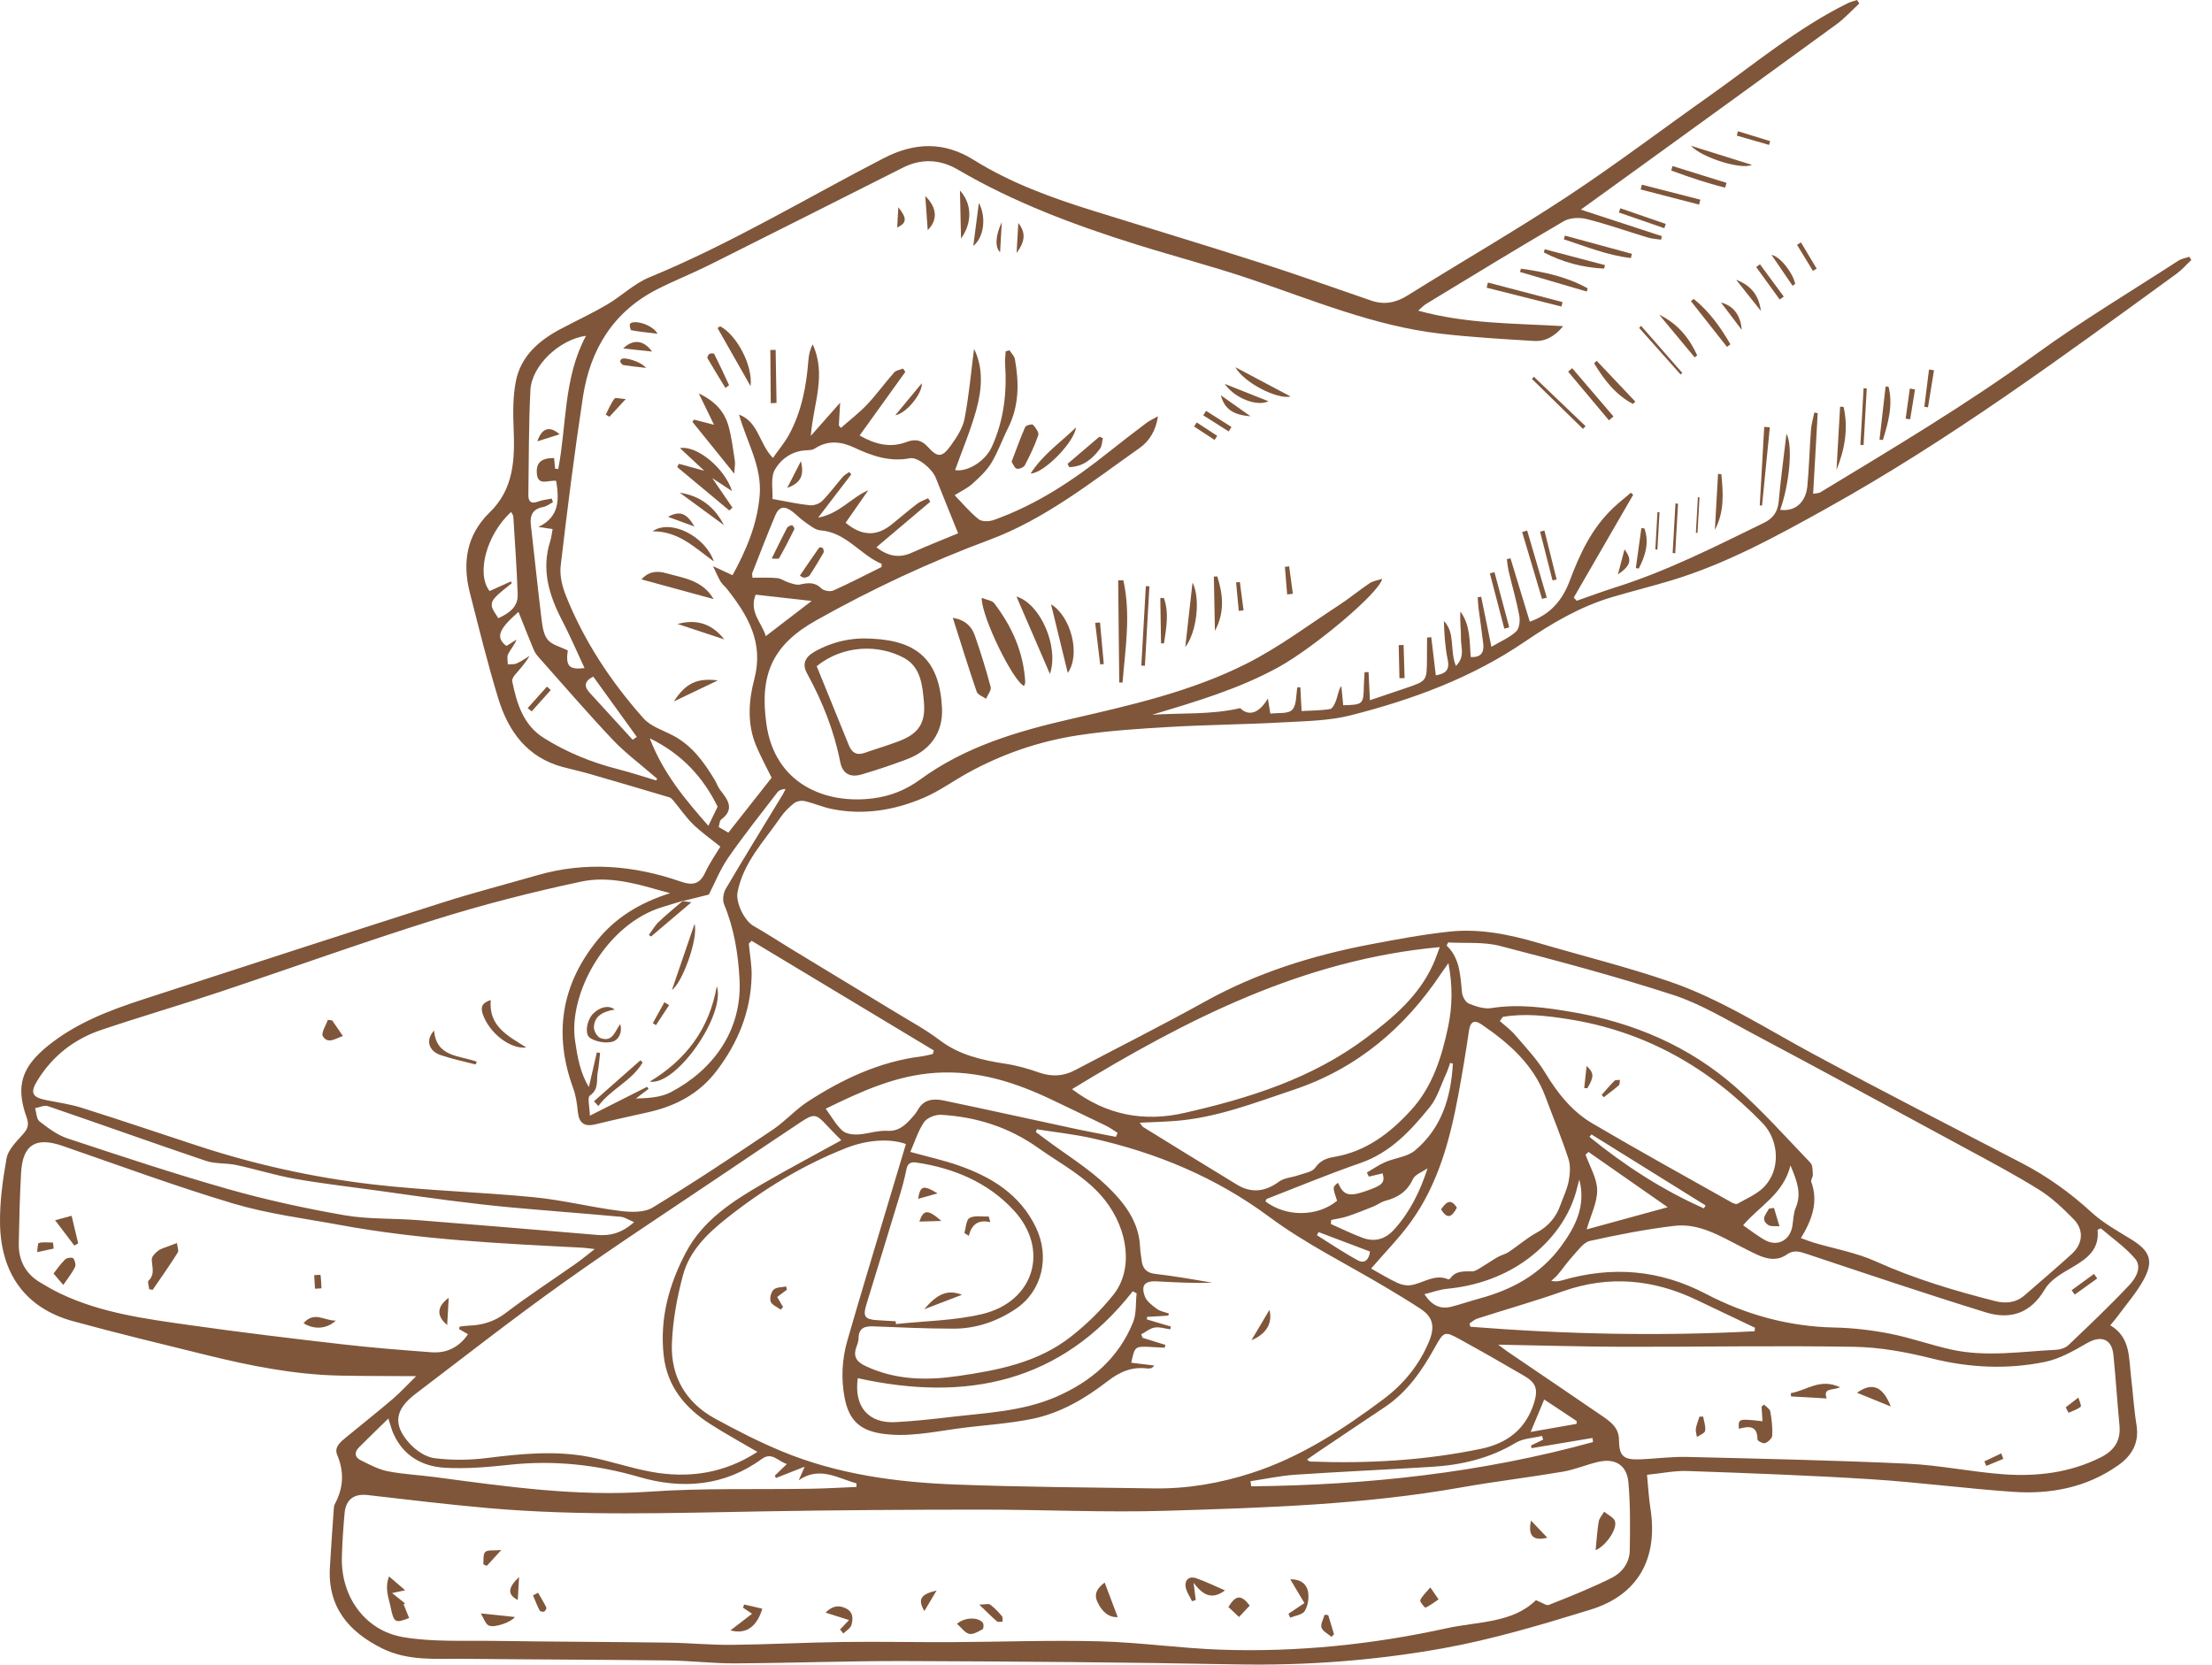 <?xml version="1.0" encoding="utf-8"?>
<!-- Generator: Adobe Illustrator 26.0.3, SVG Export Plug-In . SVG Version: 6.00 Build 0)  -->
<svg version="1.1" id="Livello_1" xmlns="http://www.w3.org/2000/svg" xmlns:xlink="http://www.w3.org/1999/xlink" x="0px" y="0px"
	 viewBox="0 0 240.945 181.417" style="enable-background:new 0 0 240.945 181.417;" xml:space="preserve">
<style type="text/css">
	.st0{opacity:0.85;}
	.st1{fill:#683818;}
</style>
<g class="st0">
	<path class="st1" d="M143.624,134.222c-0.059,0.114-0.118,0.228-0.177,0.343
		c1.493,0.928,2.95,1.926,4.497,2.755c0.686,0.367,1.186-0.097,1.285-0.979
		C147.344,135.628,145.484,134.925,143.624,134.222 M68.912,80.586c0.152-0.102,0.304-0.204,0.457-0.305
		c-1.582-2.192-3.165-4.383-4.747-6.574c-1.034,0.53-0.992,1.105-0.379,1.773
		C65.801,77.18,67.356,78.884,68.912,80.586z M171.733,155.115c0.001-0.104,0.003-0.208,0.005-0.312
		c-1.147-0.761-2.295-1.522-3.533-2.343c-0.49,1.173-0.924,2.21-1.476,3.533
		C168.593,155.666,170.163,155.39,171.733,155.115z M173.357,123.584
		c-0.076,0.088-0.151,0.176-0.226,0.264c3.833,3.117,7.942,5.786,12.462,7.789
		c0.066-0.105,0.131-0.21,0.196-0.314C181.645,128.743,177.501,126.163,173.357,123.584z M88.409,65.467
		c-2.152-0.242-4.124-0.463-6.098-0.685c-0.758,1.905,0.694,3.068,1.099,4.52
		C85.075,68.024,86.649,66.818,88.409,65.467z M195.03,126.96c-0.781,3.153-3.385,4.418-5.158,6.522
		c0.84,0.578,1.56,1.151,2.351,1.598c1.38,0.779,2.758,0.054,3.015-1.523
		c0.11-0.67,0.11-1.39,0.369-1.999C196.258,130.028,195.754,128.69,195.03,126.96z M70.778,80.431
		c1.466,3.849,3.943,6.754,6.383,9.532c0.336-0.697,0.664-1.377,1.004-2.082
		C76.605,84.691,74.277,82.13,70.778,80.431z M155.502,127.273c-0.553,0.39-1.365,0.661-1.609,1.193
		c-0.621,1.353-1.637,1.995-2.987,2.347c-0.454,0.118-0.853,0.437-1.297,0.616
		c-0.945,0.382-1.894,0.762-2.861,1.084c-0.562,0.187-1.161,0.261-1.744,0.385
		c-0.013,0.148-0.026,0.296-0.038,0.443c1.149,0.506,2.278,1.07,3.454,1.503
		c1.329,0.49,2.474,0.169,3.457-0.921C153.586,132.028,154.68,129.795,155.502,127.273z M55.65,63.343
		c0.034,0.061,0.067,0.122,0.101,0.183c-0.629,0.536-1.33,1.009-1.87,1.623
		c-0.745,0.845,0.006,1.493,0.393,2.199c1.193-0.539,2.16-1.239,2.115-2.583
		c-0.097-2.835-0.301-5.668-0.476-8.501c-0.01-0.16-0.15-0.312-0.242-0.49
		c-2.682,2.456-3.817,6.704-2.346,8.614C54.097,64.041,54.874,63.692,55.65,63.343z M173.028,125.491
		c-0.106,0.1-0.212,0.199-0.318,0.298c0.452,1.281,1.242,2.557,1.263,3.845
		c0.022,1.355-0.691,2.721-1.144,4.294c2.96-0.81,5.728-1.567,8.828-2.416
		C178.576,129.363,175.802,127.427,173.028,125.491z M172.032,128.508
		c-0.069,0.251-0.147,0.499-0.206,0.752c-0.774,3.325-2.851,5.966-5.397,7.872
		c-2.482,1.859-5.567,2.961-8.801,3.266c-0.782,0.074-1.544,0.361-2.47,0.589
		c0.864,1.318,1.808,1.657,2.977,1.354c1.008-0.261,1.993-0.605,2.998-0.876
		c3.573-0.967,6.664-2.632,8.917-5.706C171.643,133.585,172.761,131.336,172.032,128.508z M168.088,156.834
		c-0.04-0.136-0.08-0.271-0.12-0.406c-0.965,0.237-2.058,0.26-2.87,0.75
		c-2.832,1.706-5.912,2.418-9.143,2.618c-4.959,0.307-9.923,0.525-14.88,0.859
		c-1.63,0.11-3.244,0.464-4.866,0.706c0.029,0.185,0.057,0.371,0.086,0.556
		c12.606-0.127,25.051-1.464,37.226-4.822c-0.02-0.149-0.039-0.297-0.059-0.445
		c-2.214,0.371-4.428,0.742-6.642,1.113c-0.017-0.097-0.034-0.194-0.051-0.292
		C167.209,157.259,167.648,157.046,168.088,156.834z M158.255,115.872
		c-0.096-0.027-0.193-0.054-0.29-0.081c-0.147,0.401-0.268,0.814-0.447,1.199
		c-0.57,1.226-0.958,2.606-1.785,3.627c-2.064,2.544-4.27,4.946-7.548,6.081
		c-3.435,1.19-6.797,2.587-10.187,3.904c-0.078,0.03-0.108,0.185-0.158,0.278
		c2.266,1.724,5.675,1.686,7.803-0.069c-0.503-1.49-0.503-1.49,0.104-1.957
		c0.57,1.333,1.158,1.531,2.848,0.961c2.015-0.68,2.29-0.941,2.012-1.991
		c-0.499,0.118-1.002,0.238-1.506,0.358c-0.07-0.149-0.14-0.297-0.21-0.446
		c0.666-0.385,1.303-0.838,2.004-1.14c1.065-0.459,2.387-0.56,3.226-1.26
		C157.04,122.899,158.053,119.533,158.255,115.872z M96.021,61.77c0.004-0.114,0.009-0.228,0.014-0.342
		c-2.352-0.99-3.841-3.439-6.68-3.654c-0.574-0.043-1.137-0.54-1.659-0.896
		c-0.493-0.337-0.91-0.785-1.387-1.149c-0.873-0.664-1.457-0.55-1.875,0.448
		c-0.864,2.064-1.67,4.152-2.488,6.235c-0.049,0.124,0.008,0.291,0.021,0.527
		c0.932,0.005,1.814-0.046,2.683,0.038c0.441,0.042,0.85,0.357,1.29,0.493
		c0.384,0.118,0.82,0.287,1.185,0.209c0.858-0.184,1.605-0.306,2.335,0.416
		c0.269,0.265,0.964,0.389,1.312,0.234C92.549,63.538,94.276,62.634,96.021,61.77z M71.482,85.023
		c0.031-0.066,0.063-0.132,0.094-0.198c-0.144-0.12-0.29-0.239-0.432-0.362
		c-1.477-1.286-3.069-2.463-4.406-3.881c-2.806-2.975-5.482-6.074-8.196-9.135
		c-0.229-0.258-0.381-0.599-0.515-0.924c-0.523-1.267-1.024-2.542-1.553-3.865
		c-2.042,1.796-2.593,2.753-1.311,3.71c0.36-0.226,0.731-0.458,1.101-0.69
		c-0.243,0.624-0.664,1.065-0.921,1.587c-0.148,0.3-0.03,0.731-0.032,1.103
		c0.324-0.025,0.683,0.031,0.963-0.092c0.494-0.217,0.94-0.543,1.407-0.824
		c-0.459,0.805-1.036,1.411-1.576,2.048c-0.163,0.192-0.354,0.496-0.312,0.704
		c0.496,2.436,1.197,4.791,3.475,6.211c2.493,1.555,5.188,2.65,8.039,3.377
		C68.712,84.15,70.091,84.61,71.482,85.023z M63.67,72.775c-0.845-1.808-1.582-3.531-2.443-5.189
		c-1.428-2.747-2.283-5.547-1.289-8.646c0.128-0.401,0.166-0.831,0.256-1.306
		c-0.584-0.085-1.067-0.155-1.551-0.226c2.334-1.114,2.26-3.006,1.941-5.02
		c-0.85-0.139-2.066,0.684-2.116-0.96c-0.032-1.067,0.55-1.541,1.886-1.529
		c0.038,0.389,0.076,0.776,0.115,1.164c0.113,0.008,0.227,0.016,0.341,0.024
		c0.923-4.84,0.57-9.953,3.02-14.504c-2.875,0.382-5.918,3.242-6.055,5.916
		c-0.194,3.798-0.165,7.608-0.223,11.413c-0.012,0.753,0.311,1.008,1.066,0.725
		c0.467-0.175,0.983-0.219,1.478-0.323c0.044,0.133,0.09,0.265,0.135,0.397
		c-0.345,0.177-0.673,0.445-1.038,0.512c-1.133,0.209-1.496,0.865-1.369,1.956
		c0.392,3.371,0.731,6.749,1.144,10.117c0.101,0.821,0.202,1.781,0.679,2.377
		c0.468,0.586,1.414,0.789,2.198,1.185C61.606,72.525,61.962,73.001,63.67,72.775z M121.556,123.847
		c0.06-0.144,0.121-0.288,0.182-0.432c-0.417-0.26-0.814-0.56-1.253-0.774
		c-1.908-0.932-3.83-1.834-5.743-2.756c-4.055-1.954-8.237-3.314-12.834-3.013
		c-4.299,0.282-8.088,2.01-11.966,3.912c0.642,0.878,1.114,1.741,1.799,2.374
		c0.38,0.352,1.123,0.461,1.69,0.432c1.074-0.054,2.148-0.459,3.204-0.398c1.177,0.068,1.859-0.521,2.541-1.256
		c0.299-0.323,0.603-0.66,0.814-1.041c0.65-1.174,1.733-1.23,2.808-1.006
		c4.863,1.013,9.711,2.094,14.568,3.136C118.757,123.323,120.159,123.574,121.556,123.847z M85.709,159.491
		c-1.006-0.32-1.625-1.363-2.743-0.546c-4.083,2.982-8.692,3.31-13.313,1.965
		c-4.704-1.37-9.381-1.86-14.227-1.332c-2.299,0.251-4.636,0.445-6.937,0.32
		c-2.476-0.136-4.534-1.278-5.625-3.693c-0.202-0.447-0.318-0.933-0.563-1.671
		c-1.176,1.152-2.206,2.142-3.214,3.155c-0.506,0.509-0.457,1.06,0.177,1.375
		c0.95,0.471,1.92,1.001,2.941,1.205c1.685,0.338,3.421,0.412,5.129,0.639
		c7.747,1.027,15.46,2.149,23.345,1.597c5.872-0.412,11.785-0.224,17.68-0.323
		c1.645-0.028,3.289-0.128,4.934-0.194c-0.001-0.132-0.002-0.264-0.003-0.395c-2.034-0.55-4.005-1.91-6.288-0.34
		c0.188-0.425,0.375-0.85,0.649-1.472c-1.216,0.479-2.173,0.855-3.129,1.232
		c-0.043-0.084-0.087-0.168-0.13-0.251C84.779,160.388,85.167,160.015,85.709,159.491z M191.124,145.024
		c0.014-0.127,0.028-0.253,0.042-0.38c-2.123-1.012-4.246-2.024-6.37-3.036
		c-4.729-2.254-9.549-2.705-14.562-0.934c-3.076,1.087-6.222,1.976-9.33,2.975
		c-0.302,0.097-0.554,0.347-0.83,0.526c0.028,0.12,0.056,0.239,0.083,0.359
		C170.468,145.35,180.789,145.579,191.124,145.024z M93.435,150.137c-0.444,3.099,1.162,4.946,4.093,4.789
		c1.959-0.104,3.914-0.311,5.863-0.543c3.925-0.468,7.921-0.602,11.627-2.203
		c3.817-1.65,6.814-4.209,8.401-8.129c0.385-0.95,0.273-2.102,0.389-3.161
		c-0.14-0.073-0.28-0.147-0.421-0.22C115.553,150.658,105.247,152.743,93.435,150.137z M92.111,56.95
		c1.752,1.462,3.369,1.509,5.018,0.181c0.936-0.753,1.846-1.539,2.801-2.268
		c0.337-0.258,0.77-0.391,1.16-0.581c0.082,0.123,0.163,0.247,0.245,0.37
		c-1.953,1.651-3.906,3.302-5.874,4.967c1.24,0.965,2.457,1.225,3.862,0.591
		c1.763-0.795,3.566-1.498,5.043-2.112c-0.866-2.145-1.659-4.081-2.427-6.028
		c-0.395-1.001-1.963-2.314-2.827-2.148c-2.18,0.418-4.119-0.25-6.031-1.148
		c-1.463-0.687-2.901-0.851-4.343,0.097c-0.265,0.174-0.666,0.169-1.008,0.19
		c-1.489,0.092-2.68,0.977-3.315,2.083c-0.506,0.879-0.218,2.215-0.275,3.212
		c1.562,0.276,2.806,0.557,4.066,0.687c0.438,0.045,1.043-0.158,1.35-0.468
		c0.817-0.82,1.502-1.77,2.264-2.647c0.181-0.21,0.456-0.339,0.687-0.504
		c0.074,0.084,0.147,0.168,0.221,0.252c-1.146,1.498-2.292,2.995-3.609,4.716
		c2.35-0.447,3.591-2.175,5.463-2.989C93.757,54.588,92.931,55.773,92.111,56.95z M69.069,133.14
		c-0.62-0.259-1.022-0.546-1.446-0.584c-3.945-0.359-7.896-0.654-11.841-1.012
		c-2.223-0.202-4.441-0.463-6.656-0.744c-2.661-0.339-5.316-0.725-7.973-1.094
		c-3.005-0.417-6.024-0.759-9.01-1.285c-2.161-0.381-4.271-1.049-6.42-1.509
		c-1.083-0.232-2.266-0.101-3.297-0.449c-5.753-1.944-11.468-3.997-17.213-5.962
		c-0.392-0.134-0.922,0.139-1.388,0.223c0.15,0.492,0.147,1.181,0.479,1.438c0.936,0.724,1.938,1.486,3.041,1.851
		c5.802,1.92,11.606,3.85,17.483,5.52c4.15,1.179,8.39,2.1,12.641,2.845
		c2.628,0.46,5.355,0.329,8.032,0.54c6.514,0.512,13.027,1.06,19.538,1.613
		C66.463,134.652,67.718,134.344,69.069,133.14z M142.365,159.013c0.216,0.134,0.276,0.203,0.339,0.205
		c6.266,0.234,12.49-0.107,18.643-1.393c2.851-0.596,4.866-2.157,5.755-5.01
		c0.451-1.448,0.227-2.169-1.068-2.926c-2.315-1.353-4.645-2.682-6.994-3.975
		c-1.684-0.927-1.769-0.882-2.725,0.838c-1.411,2.542-3.024,4.905-5.501,6.554
		c-2.467,1.642-4.923,3.301-7.383,4.955C143.09,158.49,142.759,158.735,142.365,159.013z M97.557,143.935
		c0.012,0.102,0.024,0.204,0.036,0.307c3.133-0.34,6.342-0.365,9.384-1.088
		c5.678-1.348,7.389-7.038,3.443-11.308c-2.803-3.032-6.504-4.589-10.588-5.198
		c-0.611-0.092-0.966,0.067-1.1,0.747c-0.193,0.981-0.461,1.951-0.751,2.91
		c-1.194,3.945-2.409,7.882-3.614,11.823c-0.39,1.274-0.173,1.595,1.146,1.689
		C96.193,143.866,96.876,143.896,97.557,143.935z M124.143,122.307c0.235,0.3,0.284,0.412,0.37,0.465
		c3.41,2.103,6.813,4.218,10.24,6.291c1.583,0.958,3.084,0.756,4.581-0.348
		c0.553-0.408,1.378-0.433,2.063-0.677c0.652-0.232,1.534-0.348,1.866-0.826
		c0.559-0.806,1.25-1.043,2.093-1.186c3.459-0.586,6.08-2.605,8.349-5.092
		c2.342-2.566,3.351-5.81,4.042-9.122c0.456-2.182,0.494-4.419,0.025-6.894
		c-0.353,0.501-0.558,0.776-0.747,1.061c-3.981,5.992-9.212,10.428-16.092,12.732
		c-4.206,1.409-8.363,3.041-12.848,3.398C126.836,122.209,125.581,122.237,124.143,122.307z
		 M163.69,110.781c-0.106,0.15-0.212,0.301-0.317,0.452c0.561,0.505,1.186,0.956,1.671,1.526
		c1.142,1.338,2.38,2.636,3.282,4.129c1.338,2.214,2.912,4.192,5.12,5.491c5.006,2.946,10.095,5.751,15.155,8.604
		c0.191,0.109,0.506,0.238,0.648,0.156c0.991-0.568,2.113-1.031,2.891-1.825
		c1.845-1.881,1.663-5.088-0.16-6.975c-5.84-6.044-12.798-10-21.151-11.313
		C168.468,110.655,166.079,110.366,163.69,110.781z M149.352,138.193c0.966,0.538,1.885,1.109,2.859,1.563
		c0.447,0.209,1.024,0.325,1.502,0.245c1.344-0.225,2.555-1.261,4.041-0.634
		c0.051,0.021,0.173-0.035,0.212-0.09c0.602-0.87,1.492-0.771,2.384-0.774
		c0.317-0.002,0.648-0.233,0.944-0.409c0.627-0.371,1.224-0.793,1.855-1.156
		c0.376-0.216,0.83-0.305,1.187-0.544c1.026-0.684,1.966-1.514,3.041-2.102
		c1.274-0.698,2.117-1.671,2.591-3.012c0.306-0.866,0.73-1.709,0.9-2.6
		c0.15-0.787,0.221-1.692-0.02-2.431c-0.746-2.282-1.665-4.507-2.504-6.759
		c-1.312-3.522-3.975-5.853-6.962-7.888c-0.874-0.594-1.243-0.228-1.385,0.754
		c-0.333,2.301-0.716,4.596-1.14,6.881c-0.912,4.911-2.187,9.714-5.152,13.841
		C152.43,134.852,150.872,136.423,149.352,138.193z M116.773,118.651c3.755,2.841,7.845,3.583,12.184,2.601
		c7.066-1.599,13.93-3.74,19.848-8.181c2.943-2.209,5.72-4.541,7.284-7.988
		c0.299-0.66,0.526-1.351,0.74-1.906C141.954,104.537,129.219,111.064,116.773,118.651z M99.158,125.489
		c1.889,0.521,3.569,0.89,5.183,1.449c3.618,1.251,6.762,3.163,8.499,6.779
		c1.561,3.253,0.655,6.964-2.198,8.874c-2.038,1.364-4.317,2.155-6.78,2.152
		c-2.887-0.004-5.775-0.13-8.66-0.249c-0.985-0.041-1.67,0.137-1.682,1.307
		c-0.003,0.311-0.12,0.631-0.23,0.93c-0.407,1.109,0.065,1.663,1.081,2.129
		c3.23,1.483,6.542,1.542,9.997,1.042c4.369-0.632,8.656-1.47,12.22-4.24
		c1.722-1.338,3.327-2.906,4.687-4.609c2.183-2.733,1.646-7.078-0.945-10.348
		c-1.971-2.487-4.763-3.889-7.271-5.67c-3.158-2.243-6.712-3.368-10.542-3.59
		c-0.621-0.036-1.528,0.319-1.859,0.799C100.002,123.196,99.655,124.362,99.158,125.489z M228.839,133.816
		c-0.119,0.052-0.238,0.104-0.357,0.156c0.222,2.132-1.112,3.114-2.682,4.041
		c-1.119,0.66-2.436,1.373-3.051,2.422c-1.559,2.661-3.786,3.355-6.452,2.531
		c-6.543-2.021-13.034-4.211-19.531-6.377c-0.765-0.255-1.411-0.441-2.129,0.07
		c-0.947,0.674-1.975,0.561-2.979,0.135c-0.663-0.281-1.301-0.62-1.944-0.946
		c-2.323-1.18-4.626-2.628-7.344-2.304c-3.085,0.367-6.151,0.965-9.186,1.641
		c-0.694,0.155-1.267,1.001-1.82,1.598c-0.602,0.649-1.106,1.387-1.673,2.069
		c-0.211,0.254-0.479,0.462-0.721,0.691c0.482,0.092,0.867,0.027,1.24-0.08
		c5.396-1.551,10.526-1.167,15.603,1.487c4.321,2.26,8.999,3.56,13.962,3.667
		c2.035,0.044,4.089,0.281,6.087,0.672c2.274,0.446,4.476,1.249,6.743,1.743
		c3.782,0.823,7.592,0.195,11.389,0.01c0.45-0.022,0.995-0.204,1.311-0.506
		c2.262-2.156,4.535-4.306,6.67-6.584c0.667-0.711,1.375-1.92,0.589-2.839
		C231.496,135.865,230.096,134.901,228.839,133.816z M91.641,124.219c-0.586-0.6-1.073-1.07-1.529-1.569
		c-1.207-1.321-1.44-1.373-2.926-0.385c-2.638,1.752-5.266,3.52-7.89,5.293
		c-5.975,4.037-12.024,7.971-17.896,12.153c-5.481,3.905-10.782,8.062-16.141,12.136
		c-2.257,1.716-2.497,3.352-0.65,5.396c0.685,0.758,1.747,1.486,2.716,1.609
		c1.872,0.239,3.822,0.218,5.701-0.016c3.717-0.464,7.425-0.838,11.131-0.127
		c2.276,0.438,4.489,1.211,6.768,1.627c4.079,0.745,7.965,0.181,11.576-2.17c-1.755-1.03-3.471-1.967-5.114-3.018
		c-2.75-1.757-4.714-4.08-5.093-7.479c-0.448-4.011,0.57-7.716,2.409-11.213
		c1.853-3.522,5.083-5.59,8.391-7.508C85.829,127.362,88.626,125.881,91.641,124.219z M196.166,134.877
		c0.587,0.209,0.987,0.373,1.398,0.495c2.263,0.671,4.639,1.087,6.77,2.049
		c4.197,1.894,8.562,3.191,12.995,4.32c1.134,0.288,2.251,0.188,3.185-0.618
		c1.726-1.49,3.455-2.977,5.145-4.506c1.237-1.12,1.362-2.643,0.193-3.825
		c-1.146-1.161-2.36-2.321-3.733-3.178c-2.617-1.633-5.353-3.079-8.068-4.551
		c-7.752-4.202-15.505-8.405-23.288-12.551c-2.789-1.485-5.55-3.163-8.525-4.129
		c-6.21-2.017-12.533-3.704-18.858-5.336c-1.792-0.463-3.755-0.269-5.639-0.376
		c-0.055,0.111-0.11,0.221-0.164,0.332c1.492,1.447,1.48,3.319,1.68,5.151
		c0.047,0.43,0.389,1.037,0.75,1.182c0.761,0.308,1.663,0.607,2.439,0.484
		c2.999-0.476,5.935-0.062,8.858,0.439c6.657,1.14,12.714,3.721,17.793,8.207
		c2.876,2.541,5.445,5.43,8.107,8.206c0.26,0.271,0.234,0.853,0.262,1.295
		c0.017,0.257-0.247,0.57-0.171,0.78C198.078,130.917,197.407,132.842,196.166,134.877z M163.197,146.487
		c0.473,0.352,0.745,0.572,1.033,0.767c3.447,2.345,6.902,4.677,10.339,7.035
		c0.897,0.615,1.767,1.271,1.778,2.541c0.017,1.805,0.473,2.225,2.354,2.148
		c1.682-0.069,3.364-0.302,5.041-0.262c8.016,0.194,16.034,0.365,24.042,0.736
		c3.513,0.163,6.997,0.91,10.51,1.159c3.634,0.257,7.212-0.181,10.542-1.853c1.436-0.721,2.189-1.8,2.03-3.47
		c-0.244-2.556-0.403-5.119-0.659-7.672c-0.178-1.777-1.35-2.181-2.898-1.285
		c-1.435,0.832-2.96,1.705-4.554,2.031c-4.127,0.844-8.254,0.651-12.389-0.387
		c-2.737-0.687-5.589-1.209-8.399-1.256c-8.418-0.142-16.841,0.016-25.262-0.003
		C172.305,146.706,167.906,146.571,163.197,146.487z M50.004,144.783c0.022-0.089,0.044-0.177,0.066-0.266
		c0.306-0.034,0.611-0.091,0.918-0.1c1.512-0.044,2.841-0.42,4.106-1.386
		c2.481-1.894,5.108-3.596,7.663-5.393c0.628-0.441,1.216-0.939,2.02-1.565
		c-0.649-0.074-0.997-0.133-1.347-0.151c-8.815-0.451-17.636-0.863-26.342-2.465
		c-3.899-0.717-7.872-1.213-11.654-2.339c-6.278-1.869-12.434-4.153-18.632-6.29
		c-2.907-1.002-4.332-0.135-4.504,2.92c-0.144,2.562-0.204,5.13-0.253,7.696c-0.034,1.815,0.698,3.271,2.274,4.231
		c0.749,0.457,1.515,0.898,2.307,1.273c4.449,2.108,9.273,2.734,14.063,3.414
		c5.518,0.784,11.055,1.447,16.593,2.085c3.227,0.372,6.47,0.627,9.71,0.869
		c1.662,0.124,3.004-0.533,3.985-1.965C50.59,145.125,50.297,144.954,50.004,144.783z M98.678,124.627
		c-1.814-0.642-4.272-0.443-6.511,0.438c-4.777,1.882-9.102,4.534-13.103,7.723
		c-2.06,1.641-3.966,3.523-4.665,6.114c-0.653,2.418-1.111,4.945-1.211,7.441
		c-0.145,3.602,1.508,6.456,4.713,8.205c2.388,1.304,4.825,2.551,7.338,3.587
		c6.05,2.495,12.46,3.351,18.934,3.592c7.178,0.267,14.364,0.317,21.547,0.419
		c3.632,0.051,7.166-0.561,10.63-1.683c5.313-1.72,9.901-4.716,14.313-8.014
		c2.211-1.652,3.942-3.744,5.007-6.336c0.659-1.603,0.417-2.645-0.95-3.543
		c-1.239-0.814-2.511-1.578-3.784-2.338c-4.232-2.529-8.711-4.722-12.649-7.645
		c-5.84-4.333-12.29-7.001-19.278-8.576c-1.995-0.45-4.044-0.664-6.068-0.986
		c-0.035,0.1-0.07,0.201-0.106,0.301c0.338,0.253,0.677,0.505,1.015,0.758c2.276,1.7,4.744,3.202,6.771,5.16
		c1.81,1.748,3.454,3.828,3.563,6.613c0.019,0.479,0.117,0.954,0.167,1.433c0.091,0.876,0.539,1.377,1.443,1.48
		c1.035,0.119,2.068,0.271,3.098,0.432c1.05,0.163,2.096,0.355,3.143,0.534
		c-2.036,0.078-4.03-0.043-6.025-0.145c-1.307-0.067-1.75,0.405-1.309,1.632
		c0.199,0.552,0.815,0.997,1.326,1.375c0.361,0.267,0.865,0.339,1.305,0.497
		c-0.03,0.077-0.059,0.154-0.089,0.231c-0.765,0.045-1.53,0.089-2.296,0.133
		c-0.006,0.092-0.013,0.185-0.019,0.278c0.87,0.259,1.741,0.519,2.612,0.778c-0.023,0.1-0.046,0.199-0.07,0.299
		c-0.569-0.076-1.16-0.283-1.7-0.192c-0.515,0.087-0.976,0.485-1.461,0.746
		c0.051,0.125,0.103,0.249,0.154,0.374c0.825,0.256,1.651,0.512,2.476,0.768
		c-0.024,0.104-0.049,0.208-0.073,0.312c-0.55-0.031-1.099-0.068-1.649-0.092
		c-1.583-0.069-1.619-0.037-1.991,1.724c0.802,0.097,1.6,0.194,2.511,0.304c-0.19,0.18-0.236,0.262-0.297,0.276
		c-0.156,0.033-0.322,0.066-0.476,0.046c-1.657-0.215-2.996,0.363-4.311,1.382
		c-2.455,1.903-5.158,3.486-8.221,4.111c-2.697,0.551-5.477,0.688-8.213,1.067
		c-2.735,0.379-5.445,0.961-8.238,0.527c-2.343-0.364-3.51-1.49-3.97-3.848
		c-0.417-2.135-0.296-4.243,0.297-6.306c1.261-4.388,2.589-8.757,3.894-13.132
		C97.023,130.126,97.853,127.374,98.678,124.627z M72.994,97.298c-0.715-0.194-1.086-0.289-1.454-0.395
		c-2.682-0.778-5.494-1.441-8.189-0.87c-5.384,1.14-10.74,2.515-15.992,4.16
		c-7.892,2.471-15.676,5.284-23.522,7.9c-4.247,1.416-8.547,2.67-12.788,4.099
		c-2.932,0.988-5.293,2.806-6.942,5.464c-0.862,1.388-0.63,1.875,0.94,2.191
		c1.296,0.26,2.619,0.444,3.874,0.841c4.191,1.325,8.356,2.729,12.53,4.104
		c6.218,2.049,12.598,3.463,19.08,4.226c5.845,0.688,11.753,0.833,17.615,1.405
		c3.135,0.306,6.22,1.088,9.35,1.487c1.175,0.15,2.647,0.211,3.579-0.354
		c4.447-2.697,8.777-5.588,13.097-8.486c1.354-0.909,2.465-2.187,3.831-3.073
		c3.794-2.459,7.839-4.355,12.399-4.921c0.407-0.05,0.806-0.169,1.209-0.257
		c0.035-0.129,0.069-0.258,0.103-0.387c-6.616-3.982-13.232-7.963-19.848-11.945
		c-0.1,0.102-0.2,0.204-0.3,0.306c0.108,1.181,0.333,2.363,0.305,3.54
		c-0.091,3.896-1.505,7.322-3.868,10.393c-1.876,2.437-4.402,3.76-7.336,4.425
		c-1.931,0.437-3.868,0.852-5.789,1.328c-1.219,0.301-1.812-0.118-1.937-1.361
		c-0.086-0.861-0.204-1.749-0.5-2.554c-2.171-5.919-1.301-11.341,2.679-16.203
		C67.089,99.956,69.668,98.357,72.994,97.298z M167.303,174.318c0.658,0.255,1.131,0.629,1.412,0.517
		c2.299-0.913,4.606-1.829,6.818-2.931c1.126-0.561,1.968-1.639,1.99-2.984
		c0.042-2.473,0.071-4.961-0.146-7.42c-0.169-1.922-1.467-2.682-3.341-2.234c-1.283,0.307-2.521,0.84-3.815,1.06
		c-3.672,0.623-7.377,1.06-11.044,1.71c-10.62,1.883-21.367,2.218-32.1,2.545
		c-6.733,0.205-13.48-0.129-20.221-0.125c-7.902,0.004-15.805,0.054-23.706,0.19
		c-9.991,0.174-19.984,0.521-29.958-0.355c-4.385-0.385-8.756-0.918-13.129-1.419
		c-1.5-0.172-2.397,0.457-2.532,2c-0.139,1.598-0.255,3.202-0.294,4.806c-0.103,4.226,2.495,7.952,6.657,8.665
		c3.207,0.55,6.548,0.364,9.831,0.413c6.335,0.094,12.672,0.104,19.007,0.189
		c2.324,0.03,4.648,0.266,6.97,0.243c4.049-0.042,8.095-0.261,12.143-0.314
		c3.931-0.052,7.863,0.034,11.795,0.017c5.374-0.023,10.751-0.226,16.12-0.087
		c4.407,0.113,8.799,0.758,13.207,0.91c8.289,0.285,16.51-0.555,24.6-2.331
		C160.976,176.635,164.759,176.834,167.303,174.318z M74.388,98.127c-0.724,0.223-1.446,0.452-2.172,0.667
		c-6.17,1.825-10.331,9.42-9.579,14.568c0.256,1.756,0.553,3.498,1.507,5.059
		c0.299-1.3,0.584-2.539,0.869-3.777c0.117,0.021,0.234,0.042,0.351,0.064
		c-0.08,0.684-0.115,1.377-0.25,2.051c-0.175,0.881,0.168,1.883-0.863,2.592
		c-0.294,0.202-0.018,1.235,0.004,2.189c2.15-1.085,4.191-2.116,6.231-3.146
		c0.053,0.078,0.105,0.155,0.157,0.233c-0.461,0.349-0.922,0.697-1.383,1.045
		c1.343-0.04,2.715-0.114,3.819-0.695c4.525-2.383,7.779-6.649,7.475-12.297
		c-0.15-2.798-0.592-5.541-1.682-8.163c-0.193-0.467-0.086-1.234,0.18-1.687
		c2.024-3.442,4.122-6.839,6.194-10.253c0.122-0.201,0.216-0.42,0.323-0.63
		c-0.434,0.017-0.726,0.152-0.899,0.378c-1.8,2.35-3.653,4.665-5.337,7.097
		c-0.893,1.291-1.481,2.792-2.12,4.03c-1.026,0.255-1.946,0.485-2.867,0.714L74.388,98.127z M45.33,149.917
		c-2.907-0.019-5.592-0.007-8.276-0.06c-4.963-0.098-9.798-1.066-14.593-2.249
		c-4.851-1.197-9.712-2.363-14.528-3.686c-5.138-1.411-7.831-5.162-7.929-10.573
		c-0.042-2.379,0.29-4.789,0.704-7.141c0.155-0.881,0.942-1.713,1.595-2.426c0.578-0.633,0.958-1.061,0.601-2.048
		c-1.236-3.414-0.537-5.504,2.319-7.809c3.085-2.49,6.705-3.867,10.409-5.07
		c10.838-3.518,21.671-7.052,32.525-10.519c3.426-1.094,6.914-1.991,10.37-2.989
		c5.3-1.532,10.519-1.083,15.659,0.702c1.239,0.431,2.03,0.284,2.619-0.982
		c0.501-1.076,1.198-2.061,1.659-2.836c-1.061-0.857-2.085-1.571-2.965-2.431c-0.796-0.778-1.43-1.72-2.146-2.581
		c-0.123-0.147-0.281-0.312-0.455-0.363c-2.896-0.863-5.795-1.717-8.698-2.554
		c-0.944-0.272-1.905-0.482-2.854-0.733c-3.914-1.032-5.978-3.893-7.08-7.503
		c-1.156-3.789-2.101-7.644-3.084-11.484c-0.843-3.288-0.366-6.313,2.16-8.764
		c2.642-2.564,2.74-5.784,2.606-9.137c-0.068-1.714-0.086-3.48,0.244-5.15
		c0.544-2.753,2.531-4.457,4.922-5.717c1.667-0.878,3.38-1.676,5.003-2.629
		c1.584-0.931,2.962-2.296,4.632-2.982c8.852-3.641,17.031-8.591,25.501-12.967
		c3.416-1.765,6.621-1.808,9.796,0.174c4.089,2.553,8.553,4.16,13.11,5.577
		c6.048,1.881,12.11,3.713,18.141,5.647c4.041,1.296,8.037,2.73,12.052,4.108
		c1.43,0.49,2.689,0.25,3.989-0.564c5.779-3.618,11.694-7.024,17.385-10.773
		c5.255-3.462,10.276-7.278,15.419-10.912c4.942-3.491,9.598-7.408,15.066-10.114
		C201.546,0.212,201.924,0.125,202.283,0c0.081,0.127,0.163,0.254,0.244,0.381
		c-0.828,0.762-1.59,1.613-2.493,2.272c-7.192,5.251-14.409,10.466-21.62,15.69
		c-1.971,1.428-3.946,2.849-6.221,4.492c3.168,1.037,6,1.965,8.832,2.893
		c-0.031,0.127-0.061,0.255-0.092,0.382c-0.478-0.074-0.972-0.094-1.431-0.232
		c-2.228-0.67-4.425-1.452-6.677-2.018c-0.775-0.195-1.832-0.147-2.497,0.241
		c-5.025,2.932-9.986,5.975-14.961,8.991c-0.262,0.159-0.477,0.395-0.895,0.747
		c5.244,1.455,10.45,1.374,15.799,1.691c-0.916,1.117-1.946,1.689-3.187,1.613
		c-3.404-0.209-6.814-0.403-10.2-0.797c-7.201-0.838-13.852-3.635-20.647-5.932
		c-4.099-1.386-8.295-2.478-12.426-3.771c-6.746-2.112-13.347-4.576-19.48-8.167
		c-1.918-1.123-3.951-1.234-5.982-0.213c-7.019,3.532-14.031,7.079-21.06,10.591
		c-1.863,0.93-3.808,1.698-5.664,2.64c-4.828,2.449-7.347,6.587-8.135,11.783
		c-0.926,6.103-1.699,12.231-2.418,18.363c-0.124,1.058,0.171,2.257,0.576,3.269
		c1.99,4.963,4.911,9.376,8.451,13.351c0.772,0.866,2.074,1.28,3.163,1.842
		c2.09,1.08,3.394,2.886,4.565,4.822c0.228,0.377,0.367,0.818,0.636,1.159
		c0.833,1.058,1.585,2.072,0.086,3.202c-0.177,0.133-0.172,0.508-0.264,0.813
		c0.374,0.217,0.711,0.412,1.05,0.609c1.589-2.017,3.141-3.986,4.715-5.983
		c-0.556-1.138-1.191-2.293-1.695-3.502c-0.988-2.369-0.811-4.889-0.194-7.225
		c1.053-3.992-0.69-6.94-2.961-9.822c-0.223-0.282-0.522-0.513-0.707-0.816
		c-0.263-0.432-0.452-0.909-0.824-1.68c0.887,0.411,1.495,0.693,2.123,0.984
		c1.497-2.739,2.69-5.525,2.955-8.687c0.27-3.204-1.439-5.87-2.243-8.813
		c2.146,0.828,2.158,3.149,3.687,4.723c0.622-0.887,1.283-1.665,1.759-2.542
		c1.362-2.512,1.887-5.259,2.102-8.082c0.045-0.593,0.172-1.18,0.471-1.746
		c1.546,3.346,0.048,6.54-0.204,9.967c0.991-1.122,1.982-2.244,3.195-3.617
		c-0.06,1.052-0.101,1.769-0.142,2.486c0.077,0.087,0.154,0.173,0.23,0.26
		c0.958-0.846,1.982-1.629,2.856-2.554c1.041-1.103,1.932-2.346,2.938-3.484
		c0.211-0.24,0.64-0.286,0.969-0.422c0.083,0.119,0.167,0.239,0.251,0.358
		c-1.643,2.286-3.285,4.571-4.981,6.932c1.67,0.951,3.32,1.385,5.094,0.714
		c0.95-0.359,1.649-0.241,2.351,0.542c1.038,1.159,1.536,1.152,2.46-0.127
		c0.645-0.893,1.319-1.902,1.522-2.948c0.49-2.528,0.712-5.108,1.036-7.622
		c1.031,2.061,0.872,4.377,0.252,6.625c-0.62,2.247-1.538,4.412-2.315,6.584
		c1.32,0.23,3.268-0.928,4.001-2.536c1.316-2.885,1.661-5.923,1.444-9.055
		c-0.031-0.446,0.043-0.9,0.069-1.351c0.136-0.037,0.272-0.074,0.408-0.111
		c0.204,0.323,0.529,0.624,0.592,0.972c0.467,2.572,0.463,5.104-0.753,7.521
		c-0.63,1.251-1.091,2.598-1.816,3.788c-0.523,0.86-1.309,1.582-2.066,2.269
		c-0.519,0.471-1.19,0.775-1.93,1.241c0.927,0.953,1.692,1.891,2.621,2.619
		c0.358,0.281,1.149,0.256,1.64,0.081c4.667-1.659,8.729-4.361,12.568-7.435
		c1.343-1.076,2.714-2.116,4.086-3.155c0.31-0.234,0.676-0.393,1.235-0.711
		c-0.23,1.61-0.981,2.738-2.011,3.465c-5.235,3.693-10.286,7.744-16.372,10.006
		c-6.52,2.423-12.787,5.358-18.841,8.759c-4.76,2.673-6.192,5.879-5.428,11.302
		c0.918,6.517,6.4,8.745,11.573,8.099c1.9-0.237,3.596-0.901,5.175-2.056
		c4.891-3.578,10.554-5.249,16.382-6.589c6.558-1.508,13.173-3.001,19.212-6.057
		c3.52-1.782,6.722-4.196,10.044-6.362c1.142-0.744,2.194-1.622,3.325-2.383
		c0.359-0.241,0.841-0.3,1.362-0.474c-0.308,1.54-7.459,7.51-11.282,9.618
		c-4.338,2.391-9.055,3.769-13.774,5.192c3.157-0.221,6.34,0.028,9.594-0.724
		c0.875,0.884,2.023,0.646,3.013-1.052c0.096,0.591,0.159,0.983,0.268,1.651
		c0.808-0.111,1.917,0.057,2.375-0.412c0.504-0.517,0.409-1.618,0.575-2.465
		c0.107,0.004,0.213,0.009,0.319,0.013c0.042,0.802,0.083,1.604,0.134,2.582
		c1.072-0.06,2.106-0.048,3.108-0.219c0.276-0.047,0.533-0.612,0.667-0.987
		c0.178-0.499,0.227-1.044,0.555-1.532c0.068,0.704,0.137,1.407,0.206,2.105
		c2.152-0.047,2.213-0.109,2.246-2.09c0.009-0.503,0.054-1.005,0.083-1.508
		c0.143-0.004,0.287-0.009,0.43-0.013c0.046,0.941,0.092,1.883,0.15,3.067
		c1.368-0.462,2.632-0.89,3.897-1.318c2.305-0.78,2.304-0.78,2.314-3.179
		c0.003-0.777,0.009-1.554,0.014-2.331c0.152-0.013,0.305-0.026,0.457-0.04
		c0.163,1.371,0.326,2.741,0.495,4.154c1.02-0.172,1.538-0.535,1.297-1.692
		c-0.287-1.381-0.373-2.803-0.418-4.228c1.281,1.322,0.607,3.179,1.311,4.894
		c1.024-0.997,0.54-2.024,0.551-2.925c0.012-0.99-0.13-1.983-0.064-3
		c1.079,1.463,0.997,3.206,1.124,4.96c1.106,0.066,1.476-0.493,1.366-1.451
		c-0.152-1.315-0.354-2.625-0.522-3.938c-0.048-0.371-0.054-0.748-0.079-1.122
		c0.125-0.019,0.251-0.039,0.377-0.059c0.356,1.744,0.711,3.488,1.112,5.457
		c1.036-0.615,1.987-1.011,2.695-1.67c0.355-0.33,0.446-1.171,0.343-1.723
		c-0.299-1.613-0.765-3.196-1.146-4.795c-0.105-0.442-0.143-0.901-0.212-1.352
		c0.133-0.036,0.266-0.073,0.399-0.109c0.692,2.274,1.384,4.547,2.104,6.913
		c2.306-0.816,3.583-2.408,4.359-4.486c1.089-2.913,2.397-5.699,4.699-7.885
		c0.622-0.59,1.3-1.121,1.953-1.68c0.084,0.074,0.168,0.147,0.252,0.22
		c-2.158,3.734-4.316,7.467-6.474,11.201c0.105,0.117,0.21,0.234,0.315,0.351
		c1.399-0.487,2.786-1.008,4.198-1.454c5.649-1.782,10.908-4.454,16.206-7.042
		c0.99-0.484,1.501-1.193,1.603-2.329c0.219-2.434,0.55-4.858,0.845-7.365
		c0.714,1.218,0.337,5.441-0.681,8.277c1.589,0.225,2.793-0.775,2.961-2.605
		c0.187-2.038,0.238-4.088,0.392-6.13c0.048-0.625,0.239-1.24,0.365-1.86
		c0.122,0.023,0.245,0.047,0.367,0.07c-0.164,2.888-0.328,5.777-0.498,8.78c0.36-0.069,0.61-0.053,0.785-0.159
		c7.96-4.821,15.948-9.581,23.498-15.061c4.991-3.623,10.305-6.803,15.486-10.163
		c0.35-0.227,0.802-0.296,1.206-0.438c0.073,0.118,0.146,0.235,0.219,0.352
		c-0.529,0.499-1.01,1.063-1.593,1.487c-12.362,8.993-24.663,18.077-38.059,25.531
		c-5.471,3.045-10.953,6.066-16.988,7.889c-2.147,0.649-4.326,1.187-6.476,1.826
		c-3.463,1.03-6.539,2.841-9.499,4.858c-5.773,3.933-12.228,6.303-18.92,8.005
		c-2.447,0.622-5.064,0.643-7.612,0.784c-4.032,0.224-8.076,0.252-12.108,0.488
		c-3.349,0.197-6.714,0.405-10.025,0.915c-4.21,0.647-8.231,2.021-11.982,4.09
		c-1.615,0.892-3.132,1.999-4.818,2.718c-3.18,1.357-6.528,1.914-9.979,1.222
		c-1.012-0.202-1.978-0.635-2.987-0.866c-0.354-0.081-0.867,0.009-1.145,0.227
		c-0.561,0.442-1.09,0.972-1.493,1.56c-1.773,2.584-4.041,4.885-4.671,8.135
		c-0.219,1.128,0.736,3.112,1.748,3.684c1.357,0.766,2.658,1.629,3.99,2.439
		c3.864,2.347,7.736,4.682,11.596,7.035c1.574,0.959,3.21,1.844,4.67,2.955
		c2.169,1.649,4.654,2.194,7.247,2.591c1.208,0.185,2.406,0.531,3.562,0.936
		c1.376,0.483,2.653,0.437,3.939-0.243c4.717-2.491,9.49-4.88,14.151-7.471
		c5.643-3.136,11.69-5.028,17.981-6.229c2.871-0.548,5.754-1.086,8.656-1.398
		c3.313-0.356,6.551,0.31,9.732,1.245c4.768,1.402,9.607,2.595,14.301,4.21
		c5.518,1.899,10.433,5.089,15.55,7.847c7.55,4.072,15.195,7.969,22.804,11.933
		c2.756,1.436,5.243,3.219,7.541,5.33c1.281,1.176,2.858,2.046,4.355,2.967
		c2.05,1.261,2.477,2.361,1.29,4.48c-0.757,1.352-1.798,2.545-2.72,3.804
		c-0.233,0.319-0.494,0.616-0.863,1.072c2.211,1.305,2.01,3.525,2.257,5.572
		c0.212,1.751,0.311,3.518,0.594,5.257c0.319,1.964-0.467,3.347-2,4.427
		c-3.443,2.426-7.356,3.166-11.443,2.885c-5.162-0.356-10.302-1.045-15.465-1.372
		c-6.649-0.421-13.311-0.662-19.97-0.897c-1.423-0.05-2.858,0.255-4.436,0.412
		c0.127,1.296,0.186,2.485,0.369,3.654c0.855,5.455-1.317,9.435-6.534,11.041
		c-5.315,1.636-10.684,3.246-16.144,4.223c-7.409,1.326-14.926,1.883-22.492,1.736
		c-11.955-0.233-23.914-0.317-35.871-0.361c-6.219-0.023-12.438,0.218-18.657,0.251
		c-2.445,0.013-4.891-0.29-7.338-0.32c-7.379-0.089-14.76-0.098-22.14-0.176
		c-3.032-0.032-6.117,0.285-8.98-1.14c-3.629-1.805-5.915-4.482-5.685-8.775
		c0.114-2.117,0.276-4.232,0.422-6.347c0.014-0.198,0.023-0.418,0.113-0.585
		c0.937-1.746,1.054-3.491,0.267-5.355c-0.377-0.892,0.41-1.469,1.033-1.983
		c1.667-1.376,3.365-2.714,5.008-4.117C43.621,151.686,44.375,150.856,45.33,149.917z"/>
	<path class="st1" d="M88.96,72.573c1.196,2.935,2.363,5.785,3.514,8.64c0.33,0.816,0.862,1.097,1.708,0.802
		c1.247-0.436,2.517-0.806,3.749-1.277c2.144-0.82,2.905-1.979,2.709-4.241
		c-0.16-1.85-0.345-3.844-2.183-4.833C95.695,70.179,91.837,70.246,88.96,72.573 M94.994,69.578
		c4.996,0.238,7.349,2.405,7.615,7.534c0.141,2.712-1.301,4.659-3.862,5.616
		c-1.609,0.602-3.241,1.154-4.89,1.639c-1.251,0.367-2.084-0.078-2.334-1.355
		c-0.672-3.423-1.943-6.598-3.61-9.644c-0.561-1.025-0.239-1.785,0.838-2.388
		C90.691,69.895,92.773,69.429,94.994,69.578z"/>
	<path class="st1" d="M106.936,65.133c0.569,0.231,1.13,0.28,1.359,0.581
		c1.93,2.529,3.199,5.34,3.379,8.567c0.008,0.145-0.072,0.295-0.112,0.445
		C110.452,74.392,106.898,67.232,106.936,65.133"/>
	<path class="st1" d="M73.95,50.529c0.829,0.226,1.658,0.452,2.764,0.754
		c-1.001-0.932-1.803-1.679-2.647-2.464c1.848-0.319,4.866,2.171,5.674,4.684
		C79.053,53.052,78.453,52.659,77.587,52.09c0.86,1.258,1.528,2.236,2.197,3.214
		c-0.115,0.102-0.23,0.204-0.345,0.306c-1.892-1.577-3.783-3.154-5.675-4.731
		C73.826,50.762,73.888,50.646,73.95,50.529"/>
	<path class="st1" d="M75.601,45.716c0.663,0.17,1.325,0.341,2.176,0.559
		c-0.556-1.141-1.032-2.118-1.661-3.41c1.823,0.855,2.82,2.021,3.253,3.602
		c0.333,1.22,0.481,2.493,0.677,3.747c0.051,0.324-0.028,0.668-0.068,1.386
		c-1.676-2.076-3.119-3.865-4.562-5.653C75.477,45.87,75.539,45.793,75.601,45.716"/>
	<path class="st1" d="M103.785,67.301c1.374,0.24,2.059,0.954,2.398,1.927
		c0.643,1.849,1.228,3.721,1.726,5.612c0.095,0.36-0.324,0.855-0.506,1.288
		c-0.349-0.254-0.901-0.439-1.016-0.774C105.494,72.756,104.686,70.128,103.785,67.301"/>
	<path class="st1" d="M110.719,64.985c2.586,0.765,4.655,5.431,3.647,8.439
		C113.096,70.485,111.935,67.799,110.719,64.985"/>
	<path class="st1" d="M77.732,65.265c-2.783-0.761-5.365-1.467-7.857-2.148
		c0.604-0.697,1.448-1.033,2.687-0.675C74.412,62.978,76.497,63.162,77.732,65.265"/>
	<path class="st1" d="M122.364,63.225c0.826,3.704,0.218,7.414-0.089,11.124c-0.12,0-0.239,0.001-0.359,0.001
		c-0.039-3.708-0.078-7.415-0.117-11.123C121.987,63.226,122.176,63.225,122.364,63.225"/>
	<path class="st1" d="M114.487,65.832c2.227,1.371,3.22,5.536,1.819,7.473
		C115.698,70.807,115.119,68.429,114.487,65.832"/>
	<path class="st1" d="M110.187,50.308c0.512-1.343,0.954-2.588,1.485-3.794
		c0.081-0.184,0.746-0.346,0.845-0.241c0.288,0.308,0.679,0.841,0.58,1.134
		c-0.384,1.127-0.908,2.213-1.462,3.271c-0.123,0.234-0.618,0.445-0.876,0.385
		C110.522,51.009,110.373,50.574,110.187,50.308"/>
	<path class="st1" d="M78.444,35.547c1.768,0.912,3.584,4.245,3.313,6.521c-1.296-2.28-2.448-4.306-3.599-6.332
		C78.253,35.673,78.348,35.61,78.444,35.547"/>
	<path class="st1" d="M125.201,63.874c-0.164,2.886-0.328,5.772-0.491,8.658c-0.13-0.009-0.26-0.018-0.389-0.028
		c0.164-2.883,0.327-5.767,0.491-8.651C124.942,63.86,125.072,63.867,125.201,63.874"/>
	<path class="st1" d="M77.76,61.167c-2.13-1.534-3.828-3.303-6.685-3.284
		C73.055,56.489,76.821,58.426,77.76,61.167"/>
	<path class="st1" d="M117.2,46.564c-0.152,1.566-3.463,4.991-4.936,5.019
		C113.617,49.471,115.565,48.174,117.2,46.564"/>
	<path class="st1" d="M200.044,51.181c0.13-2.292,0.26-4.584,0.391-6.876
		c0.127,0.008,0.254,0.017,0.381,0.025C201.346,46.664,200.955,48.941,200.044,51.181"/>
	<path class="st1" d="M129.897,63.463c0.87,1.666,0.501,5.338-0.789,7.033
		C129.363,68.224,129.618,65.951,129.897,63.463"/>
	<path class="st1" d="M116.283,50.531c1.158-0.987,2.315-1.974,3.473-2.96
		c0.125,0.055,0.251,0.109,0.376,0.164c-0.095,0.382-0.086,0.839-0.302,1.131
		c-0.842,1.142-1.885,1.994-3.362,2.02C116.406,50.768,116.344,50.649,116.283,50.531"/>
	<path class="st1" d="M165.675,29.27c2.533,0.347,5.008,0.885,7.265,2.14
		c-0.034,0.117-0.069,0.233-0.103,0.35c-2.424-0.712-4.848-1.424-7.272-2.135
		C165.602,29.507,165.638,29.388,165.675,29.27"/>
	<path class="st1" d="M192.782,46.553c-0.283,2.842-0.566,5.684-0.85,8.526
		c-0.082-0.008-0.164-0.017-0.247-0.026c0.162-2.85,0.324-5.7,0.486-8.551
		C192.375,46.519,192.578,46.536,192.782,46.553"/>
	<path class="st1" d="M134.561,40.002c1.961,1.039,3.923,2.079,6.037,3.2
		C139.058,43.521,135.495,41.678,134.561,40.002"/>
	<path class="st1" d="M170.09,33.397c-2.718-0.685-5.437-1.37-8.155-2.054
		c0.046-0.188,0.092-0.376,0.139-0.564c2.707,0.711,5.414,1.421,8.122,2.131
		C170.161,33.072,170.126,33.235,170.09,33.397"/>
	<path class="st1" d="M170.452,25.666c2.437,0.663,4.873,1.325,7.31,1.988
		c-0.04,0.152-0.08,0.305-0.121,0.457c-2.534-0.293-4.893-1.252-7.296-2.042
		C170.381,25.935,170.416,25.8,170.452,25.666"/>
	<path class="st1" d="M175.256,45.789c-1.483-1.768-2.966-3.536-4.449-5.304
		c0.148-0.125,0.297-0.251,0.445-0.376c1.499,1.753,2.999,3.507,4.499,5.26
		C175.586,45.509,175.421,45.649,175.256,45.789"/>
	<path class="st1" d="M184.181,15.878c2.152,0.674,4.304,1.349,6.647,2.083
		C189.714,18.518,185.399,17.202,184.181,15.878"/>
	<path class="st1" d="M167.966,65.238c-0.721-2.427-1.442-4.853-2.164-7.28
		c0.183-0.053,0.365-0.106,0.547-0.16c0.713,2.437,1.426,4.874,2.139,7.311
		C168.314,65.152,168.14,65.195,167.966,65.238"/>
	<path class="st1" d="M168.259,27.153c2.188,0.576,4.376,1.152,6.565,1.728
		c-0.031,0.126-0.062,0.252-0.094,0.378c-2.306-0.105-4.497-0.684-6.567-1.759
		C168.195,27.384,168.227,27.269,168.259,27.153"/>
	<path class="st1" d="M132.595,62.794c0.632,1.97,0.822,3.942-0.258,5.925
		c-0.038-1.968-0.077-3.936-0.115-5.903C132.346,62.808,132.47,62.801,132.595,62.794"/>
	<path class="st1" d="M104.564,20.757c1.317,1.435,1.362,3.501,0.117,5.225
		C104.644,24.339,104.608,22.697,104.564,20.757"/>
	<path class="st1" d="M188.119,37.795c-1.312-1.663-2.624-3.327-3.935-4.99
		c0.1-0.081,0.201-0.161,0.302-0.242c1.689,1.361,2.929,3.082,4,4.939
		C188.363,37.6,188.241,37.698,188.119,37.795"/>
	<path class="st1" d="M73.402,76.414c1.305-2.019,2.537-2.565,4.794-2.294
		C76.426,74.967,74.914,75.691,73.402,76.414"/>
	<path class="st1" d="M74.038,53.672c2.215,0.332,3.799,1.541,4.816,3.532
		C77.248,56.027,75.643,54.85,74.038,53.672"/>
	<path class="st1" d="M178.755,35.496c1.497,1.71,2.994,3.42,4.492,5.13
		c-0.063,0.056-0.126,0.113-0.188,0.169c-1.505-1.692-3.009-3.383-4.513-5.074
		C178.616,35.646,178.685,35.571,178.755,35.496"/>
	<path class="st1" d="M177.868,44.004c-1.894-1.003-3.144-2.633-4.226-4.425
		c0.093-0.091,0.186-0.183,0.279-0.274c1.402,1.481,2.805,2.963,4.207,4.444
		C178.041,43.834,177.955,43.919,177.868,44.004"/>
	<path class="st1" d="M187.501,51.664c0.199,2.044,0.346,4.083-0.707,6.06
		c0.119-2.097,0.233-4.098,0.346-6.099C187.261,51.638,187.381,51.651,187.501,51.664"/>
	<path class="st1" d="M180.73,34.285c1.99,0.953,3.265,2.515,4.138,4.42
		c-0.09,0.077-0.181,0.154-0.271,0.231C183.308,37.385,182.019,35.835,180.73,34.285"/>
	<path class="st1" d="M178.843,20.118c2.123,0.545,4.246,1.09,6.369,1.635
		c-0.046,0.179-0.092,0.357-0.137,0.536c-2.122-0.55-4.243-1.1-6.364-1.65
		C178.755,20.465,178.799,20.292,178.843,20.118"/>
	<path class="st1" d="M204.729,47.891c0.221-1.929,0.441-3.858,0.662-5.786
		c0.109,0.012,0.218,0.025,0.328,0.037c0.491,2.01-0.04,3.904-0.625,5.791
		C204.972,47.919,204.85,47.905,204.729,47.891"/>
	<path class="st1" d="M182.179,18.087c1.962,0.611,3.923,1.222,5.885,1.833
		c-0.05,0.173-0.099,0.347-0.149,0.52c-1.995-0.481-3.937-1.155-5.87-1.863
		C182.09,18.414,182.134,18.251,182.179,18.087"/>
	<path class="st1" d="M83.956,43.927c-0.015-1.932-0.03-3.864-0.045-5.796
		c0.192-0.006,0.384-0.011,0.577-0.016c0.032,1.925,0.065,3.851,0.097,5.776
		C84.375,43.903,84.166,43.915,83.956,43.927"/>
	<path class="st1" d="M163.86,68.485c-0.525-2.008-1.05-4.016-1.575-6.024
		c0.167-0.045,0.335-0.09,0.502-0.135c0.536,2.005,1.073,4.01,1.61,6.015
		C164.218,68.389,164.039,68.437,163.86,68.485"/>
	<path class="st1" d="M78.893,69.658c-1.863-0.616-3.387-1.121-5.082-1.682
		C75.843,67.41,77.56,67.941,78.893,69.658"/>
	<path class="st1" d="M133.407,41.822c1.704,0.676,3.205,1.272,4.76,1.89
		C136.933,44.319,134.495,43.399,133.407,41.822"/>
	<path class="st1" d="M79.022,42.268c-0.671-1.099-1.333-2.163-1.96-3.247
		c-0.053-0.092,0.089-0.386,0.215-0.465c0.131-0.081,0.48-0.078,0.517-0.003
		c0.564,1.12,1.093,2.257,1.615,3.397C79.421,41.976,79.241,42.09,79.022,42.268"/>
	<path class="st1" d="M203.341,42.321c-0.117,2.055-0.234,4.111-0.35,6.166
		c-0.116-0.007-0.231-0.014-0.346-0.022c0.117-2.058,0.233-4.115,0.35-6.173
		C203.11,42.302,203.226,42.311,203.341,42.321"/>
	<path class="st1" d="M167.081,41.043c1.877,1.794,3.754,3.589,5.63,5.384
		c-0.095,0.099-0.191,0.197-0.287,0.295c-1.853-1.815-3.706-3.63-5.56-5.446
		C166.936,41.198,167.009,41.121,167.081,41.043"/>
	<path class="st1" d="M182.195,60.252c0.102-1.801,0.204-3.602,0.307-5.403
		c0.093,0.007,0.187,0.014,0.28,0.021c-0.102,1.797-0.204,3.595-0.306,5.393
		C182.382,60.259,182.289,60.255,182.195,60.252"/>
	<path class="st1" d="M106.626,22.103c0.837,1.576,0.548,3.772-0.61,4.687
		C106.226,25.181,106.404,23.809,106.626,22.103"/>
	<path class="st1" d="M179.121,57.569c0.545,1.545,0.105,2.97-0.613,4.361
		c-0.108-0.014-0.216-0.027-0.324-0.041c0.202-1.453,0.403-2.907,0.605-4.361
		C178.9,57.542,179.01,57.556,179.121,57.569"/>
	<path class="st1" d="M71.622,36.358c-1.118-0.136-1.997-0.222-2.863-0.382
		c-0.09-0.017-0.226-0.604-0.121-0.714C69.093,34.79,71.103,35.382,71.622,36.358"/>
	<path class="st1" d="M169.105,63.215c-0.45-1.766-0.9-3.532-1.35-5.298
		c0.158-0.04,0.316-0.08,0.474-0.12c0.444,1.779,0.888,3.558,1.332,5.338
		C169.409,63.162,169.257,63.189,169.105,63.215"/>
	<path class="st1" d="M126.772,65.135c0.598,1.651,0.257,3.3,0.018,4.95c-0.108,0-0.216,0.001-0.324,0.001
		c-0.026-1.644-0.051-3.289-0.077-4.933C126.517,65.147,126.644,65.141,126.772,65.135"/>
	<path class="st1" d="M181.286,24.859c-1.65-0.57-3.299-1.141-4.949-1.712
		c0.054-0.153,0.107-0.306,0.161-0.459c1.65,0.569,3.3,1.138,4.95,1.707
		C181.394,24.55,181.34,24.705,181.286,24.859"/>
	<path class="st1" d="M100.407,41.75c0.088,1.122-1.708,3.304-2.883,3.487
		C98.421,44.152,99.318,43.068,100.407,41.75"/>
	<path class="st1" d="M189.111,30.477c1.641,0.623,2.48,1.71,2.696,3.397
		C190.777,32.576,189.944,31.526,189.111,30.477"/>
	<path class="st1" d="M100.788,21.36c1.298,1.265,1.368,2.621,0.265,3.706
		C100.967,23.853,100.886,22.722,100.788,21.36"/>
	<path class="st1" d="M195.257,31.127c-0.734-1.076-1.467-2.151-2.293-3.363
		c0.986,0.199,2.357,2.016,2.577,3.167C195.446,30.996,195.352,31.062,195.257,31.127"/>
	<path class="st1" d="M152.888,70.265c0.036,1.202,0.073,2.403,0.109,3.605c-0.187,0.004-0.373,0.008-0.56,0.013
		c-0.027-1.202-0.055-2.404-0.083-3.605C152.532,70.273,152.71,70.269,152.888,70.265"/>
	<path class="st1" d="M119.821,67.806c0.136,1.511,0.273,3.023,0.409,4.534
		c-0.13,0.015-0.26,0.029-0.39,0.043c-0.182-1.507-0.363-3.015-0.545-4.523
		C119.471,67.842,119.646,67.824,119.821,67.806"/>
	<path class="st1" d="M191.706,28.79c0.864,1.173,1.729,2.346,2.594,3.518
		c-0.147,0.107-0.295,0.215-0.442,0.322c-0.855-1.18-1.71-2.36-2.565-3.539
		C191.43,28.99,191.568,28.89,191.706,28.79"/>
	<path class="st1" d="M132.982,43.064c1.111,0.785,2.042,1.442,3.231,2.281
		C134.325,45.216,133.379,44.544,132.982,43.064"/>
	<path class="st1" d="M189.717,35.931c-0.866-1.142-1.532-2.02-2.258-2.978
		C188.787,33.298,189.61,34.324,189.717,35.931"/>
	<path class="st1" d="M110.734,27.563c0.06-1.059,0.121-2.118,0.186-3.27
		C111.717,25.312,111.712,26.231,110.734,27.563"/>
	<path class="st1" d="M131.372,44.761c0.923,0.585,1.846,1.17,2.769,1.755
		c-0.102,0.162-0.204,0.323-0.306,0.485c-0.922-0.585-1.845-1.17-2.768-1.756
		C131.169,45.084,131.27,44.922,131.372,44.761"/>
	<path class="st1" d="M210.664,40.333c-0.218,1.347-0.437,2.694-0.655,4.04
		c-0.133-0.019-0.266-0.037-0.398-0.056c0.17-1.353,0.34-2.706,0.509-4.059
		C210.302,40.283,210.483,40.308,210.664,40.333"/>
	<path class="st1" d="M71.023,38.299c-1.087-0.118-2.075-0.224-3.14-0.339
		C68.945,36.914,70.129,37.033,71.023,38.299"/>
	<path class="st1" d="M208.596,42.431c-0.177,1.083-0.354,2.165-0.53,3.248
		c-0.164-0.025-0.327-0.05-0.49-0.075c0.151-1.093,0.303-2.186,0.455-3.279
		C208.219,42.36,208.407,42.395,208.596,42.431"/>
	<path class="st1" d="M68.161,43.474c-0.746,0.809-1.263,1.368-1.779,1.928
		c-0.133-0.077-0.266-0.154-0.4-0.231c0.304-0.589,0.554-1.219,0.945-1.743
		C67.038,43.279,67.562,43.44,68.161,43.474"/>
	<path class="st1" d="M184.725,58.045c0.073-1.291,0.146-2.581,0.22-3.871
		c0.059-0.001,0.119-0.001,0.178-0.001c-0.073,1.291-0.147,2.582-0.22,3.873
		C184.844,58.045,184.784,58.045,184.725,58.045"/>
	<path class="st1" d="M70.372,40.078c-1.003-0.118-1.74-0.189-2.469-0.307c-0.136-0.022-0.268-0.223-0.349-0.37
		c-0.03-0.056,0.065-0.226,0.146-0.289C68.013,38.866,69.825,39.387,70.372,40.078"/>
	<path class="st1" d="M75.651,57.365c-1.046-0.385-1.91-0.703-2.886-1.062
		C74.037,55.61,74.784,55.877,75.651,57.365"/>
	<path class="st1" d="M189.308,14.297c1.169,0.36,2.338,0.719,3.507,1.078
		c-0.037,0.138-0.074,0.275-0.111,0.413c-1.173-0.338-2.345-0.676-3.517-1.013
		C189.227,14.616,189.267,14.456,189.308,14.297"/>
	<path class="st1" d="M140.205,64.759c-0.082-1.001-0.164-2.003-0.246-3.004
		c0.154-0.021,0.308-0.041,0.462-0.061c0.135,0.996,0.271,1.992,0.406,2.987
		C140.619,64.707,140.412,64.733,140.205,64.759"/>
	<path class="st1" d="M109.123,24.205c-0.061,1.061-0.121,2.121-0.186,3.274
		C108.377,26.949,108.402,25.703,109.123,24.205"/>
	<path class="st1" d="M196.173,26.409c0.57,0.951,1.14,1.902,1.71,2.853
		c-0.136,0.083-0.272,0.166-0.408,0.249c-0.577-0.947-1.154-1.893-1.731-2.839
		C195.887,26.584,196.03,26.497,196.173,26.409"/>
	<path class="st1" d="M176.233,62.577c0.277-1.051,0.488-1.847,0.721-2.73
		C177.797,60.98,177.654,61.604,176.233,62.577"/>
	<path class="st1" d="M97.851,22.579c0.953,1.184,0.947,1.707-0.125,2.206
		C97.77,24.02,97.809,23.32,97.851,22.579"/>
	<path class="st1" d="M134.935,66.552c-0.097-1.034-0.195-2.068-0.292-3.103
		c0.137-0.016,0.273-0.033,0.41-0.049c0.135,1.029,0.269,2.057,0.404,3.086
		C135.283,66.508,135.109,66.53,134.935,66.552"/>
	<path class="st1" d="M180.765,55.809c-0.077,1.353-0.153,2.706-0.23,4.059
		c-0.075-0.003-0.15-0.007-0.224-0.01c0.077-1.359,0.154-2.718,0.231-4.077
		C180.616,55.79,180.691,55.799,180.765,55.809"/>
	<path class="st1" d="M130.356,46.022c0.743,0.485,1.486,0.971,2.229,1.457
		c-0.095,0.149-0.189,0.298-0.284,0.447c-0.745-0.487-1.49-0.973-2.235-1.46
		C130.163,46.318,130.26,46.17,130.356,46.022"/>
	<path class="st1" d="M42.376,171.735c0.664,0.569,1.137,0.973,1.761,1.507c-0.514,0.11-0.852,0.182-1.429,0.304
		c0.582,0.464,1.002,0.799,1.423,1.135c-0.059,0.022-0.119,0.045-0.178,0.067
		c0.204,0.504,0.407,1.008,0.611,1.512c-1.479,0.593-1.674,0.54-2.007-1.153
		C42.361,174.105,41.869,173.082,42.376,171.735"/>
	<path class="st1" d="M173.806,168.869c0.106-1.06,0.164-2.092,0.334-3.106
		c0.064-0.382,0.39-0.721,0.596-1.079c0.413,0.35,1.075,0.635,1.186,1.063
		C176.169,166.697,174.777,168.511,173.806,168.869"/>
	<path class="st1" d="M133.433,173.256c-1.395,1.041-2.362,0.568-3.423-0.828
		c0.114,0.887,0.176,1.379,0.239,1.871c-0.136,0.046-0.272,0.092-0.407,0.138
		c-0.246-0.535-0.631-1.052-0.703-1.609c-0.096-0.737,0.424-1.153,1.14-0.906
		C131.318,172.28,132.31,172.773,133.433,173.256"/>
	<path class="st1" d="M121.748,176.165c-0.99,0.059-1.731-0.605-2.216-1.665
		c-0.412-0.904,0.017-1.5,0.795-2.1C120.806,173.669,121.263,174.88,121.748,176.165"/>
	<path class="st1" d="M81.058,174.794c0.656,0.151,1.312,0.302,1.978,0.455
		c-0.587,1.969-1.788,2.829-3.468,2.36c0.451-0.345,0.803-0.614,1.154-0.884
		c0.377-0.29,0.752-0.582,1.197-0.926c-0.378-0.253-0.681-0.456-0.985-0.66
		C80.975,175.024,81.017,174.909,81.058,174.794"/>
	<path class="st1" d="M140.348,175.802c0.567-0.381,1.134-0.763,1.736-1.167
		c-0.5-0.841-0.963-1.622-1.537-2.587c1.28-0.014,1.814,0.633,1.941,1.389
		c0.111,0.666-0.021,1.506-0.37,2.069c-0.254,0.41-1.035,0.495-1.581,0.725
		C140.474,176.088,140.411,175.945,140.348,175.802"/>
	<path class="st1" d="M104.24,176.896c0.859-0.745,2.342-0.746,2.824-0.099c0.112,0.152,0.075,0.636-0.037,0.696
		c-0.459,0.242-1.02,0.592-1.453,0.496C105.104,177.885,104.736,177.328,104.24,176.896"/>
	<path class="st1" d="M91.504,177.515c0.285-0.3,0.57-0.601,0.974-1.027c-0.849-0.27-1.64-0.521-2.551-0.81
		c0.686-0.694,1.356-0.868,2.175-0.483c0.849,0.399,0.843,1.145,0.637,1.839
		c-0.107,0.361-0.573,0.616-0.877,0.919C91.743,177.807,91.624,177.661,91.504,177.515"/>
	<path class="st1" d="M52.372,175.766c1.476,0.154,2.6,0.271,3.708,0.387
		c-0.297,0.503-2.236,1.251-2.856,0.919C52.85,176.871,52.687,176.276,52.372,175.766"/>
	<path class="st1" d="M136.126,174.909c-0.394,0.421-0.738,0.789-1.164,1.245c-0.436-0.409-0.801-0.752-1.158-1.088
		C134.612,173.741,135.195,173.688,136.126,174.909"/>
	<path class="st1" d="M155.799,172.929c0.399,0.58,0.649,0.944,0.9,1.308
		c-0.469,0.314-0.921,0.662-1.426,0.898c-0.061,0.029-0.642-0.644-0.569-0.812
		C154.903,173.865,155.323,173.502,155.799,172.929"/>
	<path class="st1" d="M106.666,174.808c0.641-0.012,1.013-0.135,1.193-0.001
		c0.477,0.356,0.893,0.804,1.283,1.258c0.109,0.126,0.042,0.402,0.056,0.609
		c-0.207-0.012-0.482,0.056-0.608-0.051C108.02,176.136,107.492,175.599,106.666,174.808"/>
	<path class="st1" d="M144.679,175.949c0.21,0.693,0.42,1.385,0.63,2.078
		c-0.09,0.096-0.18,0.193-0.269,0.29c-0.383-0.329-0.957-0.595-1.092-1.005
		c-0.127-0.39,0.206-0.93,0.336-1.405C144.416,175.921,144.547,175.935,144.679,175.949"/>
	<path class="st1" d="M166.766,165.649c0.688,0.721,1.202,1.261,1.779,1.866
		C167.013,167.898,166.413,167.332,166.766,165.649"/>
	<path class="st1" d="M100.687,175.51c-0.732-1.289-0.431-1.812,1.335-2.247
		C101.529,174.092,101.131,174.763,100.687,175.51"/>
	<path class="st1" d="M56.542,171.793c-0.058,1.022-0.101,1.766-0.143,2.508
		C55.298,173.725,55.257,173.021,56.542,171.793"/>
	<path class="st1" d="M58.614,173.517c0.306,0.534,0.632,1.057,0.9,1.609c0.046,0.094-0.12,0.389-0.25,0.442
		c-0.129,0.054-0.435-0.029-0.491-0.139c-0.271-0.528-0.483-1.086-0.716-1.633
		C58.243,173.703,58.428,173.61,58.614,173.517"/>
	<path class="st1" d="M54.605,168.86c-0.705,0.769-1.143,1.246-1.581,1.723c-0.127-0.059-0.255-0.117-0.383-0.176
		c0.058-0.462-0.045-1.1,0.216-1.337C53.137,168.815,53.76,168.936,54.605,168.86"/>
	<path class="st1" d="M57.33,114.111c-1.805,0.219-4.099-1.666-4.751-3.657
		c-0.251-0.77-0.047-1.219,0.876-1.51C53.201,111.831,55.369,112.868,57.33,114.111"/>
	<path class="st1" d="M51.793,115.963c-1.271-0.336-2.566-0.603-3.807-1.026c-1.307-0.446-1.655-1.662-0.7-2.668
		c0.238,2.928,2.788,2.689,4.655,3.398C51.892,115.766,51.842,115.864,51.793,115.963"/>
	<path class="st1" d="M36.181,111.163c0.375,0.544,0.751,1.087,1.171,1.695
		c-0.81,0.288-1.643,0.918-2.184,0.026c-0.215-0.355,0.338-1.176,0.542-1.784
		C35.867,111.121,36.024,111.142,36.181,111.163"/>
	<path class="st1" d="M85.041,142.67c-0.382-0.285-0.952-0.5-1.093-0.876c-0.136-0.361,0.036-1.031,0.323-1.304
		c0.294-0.28,0.89-0.244,1.354-0.346c0.032,0.116,0.065,0.233,0.098,0.349c-0.34,0.254-0.679,0.508-1.068,0.799
		c0.223,0.38,0.432,0.736,0.641,1.093C85.211,142.48,85.126,142.575,85.041,142.67"/>
	<path class="st1" d="M138.278,142.693c0.352,1.434-0.311,2.626-1.965,3.308
		C137.053,144.754,137.623,143.795,138.278,142.693"/>
	<path class="st1" d="M16.252,140.445c-0.03-0.32-0.21-0.791-0.065-0.934
		c0.734-0.722,0.352-1.52,0.346-2.32c-0.003-0.319,0.396-0.711,0.706-0.944
		c0.326-0.245,0.764-0.344,1.156-0.501c0.291-0.116,0.586-0.224,0.879-0.336c0.035,0.357,0.229,0.814,0.078,1.055
		c-0.862,1.379-1.806,2.706-2.723,4.051C16.504,140.493,16.378,140.469,16.252,140.445"/>
	<path class="st1" d="M6.893,139.983c-0.432-0.507-0.708-0.832-1.062-1.247c0.422-0.528,0.794-1.088,1.269-1.54
		c0.185-0.175,0.767-0.247,0.877-0.117c0.192,0.224,0.31,0.716,0.189,0.964
		C7.859,138.673,7.403,139.23,6.893,139.983"/>
	<path class="st1" d="M7.8,132.444c0.257,1.076,0.487,2.042,0.717,3.007c-0.14,0.079-0.281,0.158-0.421,0.238
		c-0.646-0.85-1.291-1.7-2.094-2.757C6.8,132.716,7.236,132.597,7.8,132.444"/>
	<path class="st1" d="M33.064,144.153c1.162-1.369,2.304-0.238,3.526-0.291
		C35.594,144.774,34.249,144.881,33.064,144.153"/>
	<path class="st1" d="M48.878,141.382c-0.061,1.081-0.114,2.018-0.168,2.968
		C47.546,143.374,47.547,142.365,48.878,141.382"/>
	<path class="st1" d="M5.844,136.02c-0.601,0.128-1.202,0.256-1.803,0.384c0.059-0.348,0.052-0.963,0.188-0.996
		c0.489-0.121,1.026-0.045,1.545-0.044C5.797,135.582,5.821,135.801,5.844,136.02"/>
	<path class="st1" d="M34.31,140.39c-0.028-0.492-0.056-0.984-0.085-1.476
		c0.239-0.009,0.684-0.047,0.687-0.024c0.065,0.482,0.081,0.972,0.107,1.46
		C34.783,140.363,34.546,140.376,34.31,140.39"/>
	<path class="st1" d="M191.981,154.828c-0.038-0.596-0.069-1.094-0.1-1.591
		c0.092-0.075,0.184-0.149,0.277-0.224c0.235,0.251,0.625,0.474,0.675,0.758c0.154,0.862,0.25,1.751,0.211,2.622
		c-0.014,0.299-0.448,0.692-0.777,0.82c-0.208,0.082-0.833-0.248-0.832-0.391
		c0.005-1.577-0.974-1.462-2.025-1.169C189.345,154.537,189.345,154.537,191.981,154.828"/>
	<path class="st1" d="M200.43,151.129c-0.81,0.369-1.882,0.021-1.458,1.217
		c-1.357-0.077-2.621-0.149-3.886-0.221c-0.006-0.119-0.013-0.239-0.019-0.358
		C196.752,151.5,198.24,150.084,200.43,151.129"/>
	<path class="st1" d="M202.28,151.725c1.656-1.191,2.825-0.685,3.676,1.499
		C204.669,152.699,203.575,152.253,202.28,151.725"/>
	<path class="st1" d="M185.517,154.32c0.088,0.519,0.297,1.058,0.217,1.549
		c-0.044,0.268-0.578,0.456-0.891,0.68c-0.045-0.303-0.165-0.618-0.119-0.907
		c0.072-0.446,0.257-0.875,0.394-1.311C185.251,154.327,185.384,154.324,185.517,154.32"/>
	<path class="st1" d="M225.011,153.311c0.459-0.355,0.919-0.71,1.379-1.065c0.094,0.346,0.367,0.899,0.251,0.998
		c-0.364,0.312-0.875,0.453-1.329,0.661C225.212,153.707,225.111,153.509,225.011,153.311"/>
	<path class="st1" d="M218.215,158.923c-0.617,0.257-1.235,0.514-1.852,0.771
		c-0.072-0.163-0.144-0.327-0.216-0.491c0.614-0.292,1.229-0.583,1.843-0.875
		C218.065,158.526,218.14,158.724,218.215,158.923"/>
	<path class="st1" d="M228.441,139.273c-0.816,0.586-1.632,1.172-2.448,1.759
		c-0.113-0.159-0.225-0.318-0.338-0.477c0.811-0.592,1.623-1.184,2.435-1.775
		C228.207,138.944,228.324,139.109,228.441,139.273"/>
	<path class="st1" d="M158.691,131.555c-0.543,1.068-1.068,1.3-1.722,0.178
		C157.481,131.065,157.953,130.43,158.691,131.555"/>
	<path class="st1" d="M70.772,117.831c4-2.412,6.479-5.742,7.312-10.408
		C79.064,110.562,73.657,118.32,70.772,117.831"/>
	<path class="st1" d="M66.96,109.98c-1.472,0.242-2.249,0.834-2.267,1.95
		c-0.006,0.395,0.366,1.028,0.712,1.155c1.345,0.494,1.563-0.748,2.156-1.521
		c0.252,0.893-0.155,1.731-0.876,1.923c-0.724,0.192-1.731,0.007-2.381-0.392
		c-0.681-0.418-0.372-2.024,0.331-2.695C65.42,109.65,66.335,109.485,66.96,109.98"/>
	<path class="st1" d="M64.701,119.969c1.687-1.489,3.374-2.978,5.06-4.466c0.078,0.083,0.156,0.167,0.235,0.25
		c-1.188,2.019-3.468,2.892-4.82,4.738C65.018,120.317,64.859,120.143,64.701,119.969"/>
	<path class="st1" d="M73.19,107.843c0.786-2.295,1.606-4.686,2.466-7.195
		C76.084,102.259,74.295,107.124,73.19,107.843"/>
	<path class="st1" d="M74.346,98.166c0.267,0.036,0.533,0.072,0.962,0.13c-1.539,1.306-2.964,2.516-4.389,3.725
		c-0.081-0.053-0.161-0.106-0.242-0.16c0.347-0.473,0.636-1.006,1.053-1.406
		c0.849-0.813,1.767-1.555,2.657-2.327C74.388,98.127,74.346,98.166,74.346,98.166"/>
	<path class="st1" d="M72.884,109.498c-0.478,0.726-0.955,1.452-1.432,2.178
		c-0.115-0.071-0.229-0.141-0.343-0.211c0.419-0.76,0.839-1.519,1.258-2.278
		C72.539,109.291,72.711,109.395,72.884,109.498"/>
	<path class="st1" d="M174.464,119.274c0.459-0.515,0.9-1.047,1.389-1.531c0.117-0.116,0.393-0.072,0.596-0.101
		c-0.034,0.2,0.005,0.483-0.114,0.587c-0.523,0.462-1.092,0.873-1.644,1.303
		C174.615,119.446,174.54,119.36,174.464,119.274"/>
	<path class="st1" d="M172.821,116.131c0.838,0.764,0.82,1.168,0.082,2.421
		c-0.113-0.007-0.226-0.015-0.339-0.023C172.644,117.78,172.725,117.03,172.821,116.131"/>
	<path class="st1" d="M104.787,141.05c-1.447,0.554-2.631,1.007-4.131,1.582
		C102.152,140.891,103.226,140.466,104.787,141.05"/>
	<path class="st1" d="M105.044,134.32c0.178-0.57,0.196-1.443,0.571-1.639
		c0.565-0.298,1.379-0.125,2.087-0.152c0.056,0.205,0.111,0.41,0.167,0.615
		c-1.311-0.321-2.036,0.26-2.343,1.487C105.365,134.527,105.205,134.423,105.044,134.32"/>
	<path class="st1" d="M102.538,133.01c-1.002,0.029-1.679,0.048-2.396,0.069
		C100.599,131.755,101.056,131.706,102.538,133.01"/>
	<path class="st1" d="M100.006,130.597c0.239-1.445,0.568-1.532,2.116-0.591
		C101.375,130.214,100.761,130.386,100.006,130.597"/>
	<path class="st1" d="M85.747,53.152c0.547-1.067,0.983-1.915,1.495-2.913
		C87.619,51.817,87.222,52.609,85.747,53.152"/>
	<path class="st1" d="M58.53,48.078c0.498-1.463,1.335-1.718,2.428-0.767
		C60.142,47.569,59.43,47.794,58.53,48.078"/>
	<path class="st1" d="M57.477,77.141c0.699-0.781,1.398-1.561,2.098-2.342
		c0.14,0.124,0.28,0.249,0.42,0.373c-0.695,0.776-1.39,1.552-2.085,2.328
		C57.766,77.38,57.621,77.26,57.477,77.141"/>
	<path class="st1" d="M84.056,60.856c0.6-1.216,1.112-2.286,1.665-3.335
		c0.085-0.163,0.346-0.271,0.545-0.311c0.06-0.013,0.304,0.345,0.261,0.434
		c-0.527,1.073-1.079,2.134-1.667,3.174C84.806,60.913,84.459,60.843,84.056,60.856"/>
	<path class="st1" d="M87.126,62.714c0.787-1.156,1.432-2.117,2.103-3.06
		c0.038-0.053,0.358-0.011,0.407,0.071c0.082,0.136,0.127,0.384,0.055,0.508
		c-0.479,0.833-0.977,1.657-1.51,2.457c-0.099,0.148-0.377,0.22-0.582,0.242
		C87.467,62.947,87.317,62.808,87.126,62.714"/>
	<path class="st1" d="M193.233,131.587c0.199,0.668,0.398,1.336,0.598,2.004
		c-0.425-0.044-0.958,0.059-1.256-0.159c-0.872-0.639-0.147-1.194,0.102-1.761
		C192.862,131.643,193.047,131.615,193.233,131.587"/>
</g>
</svg>
